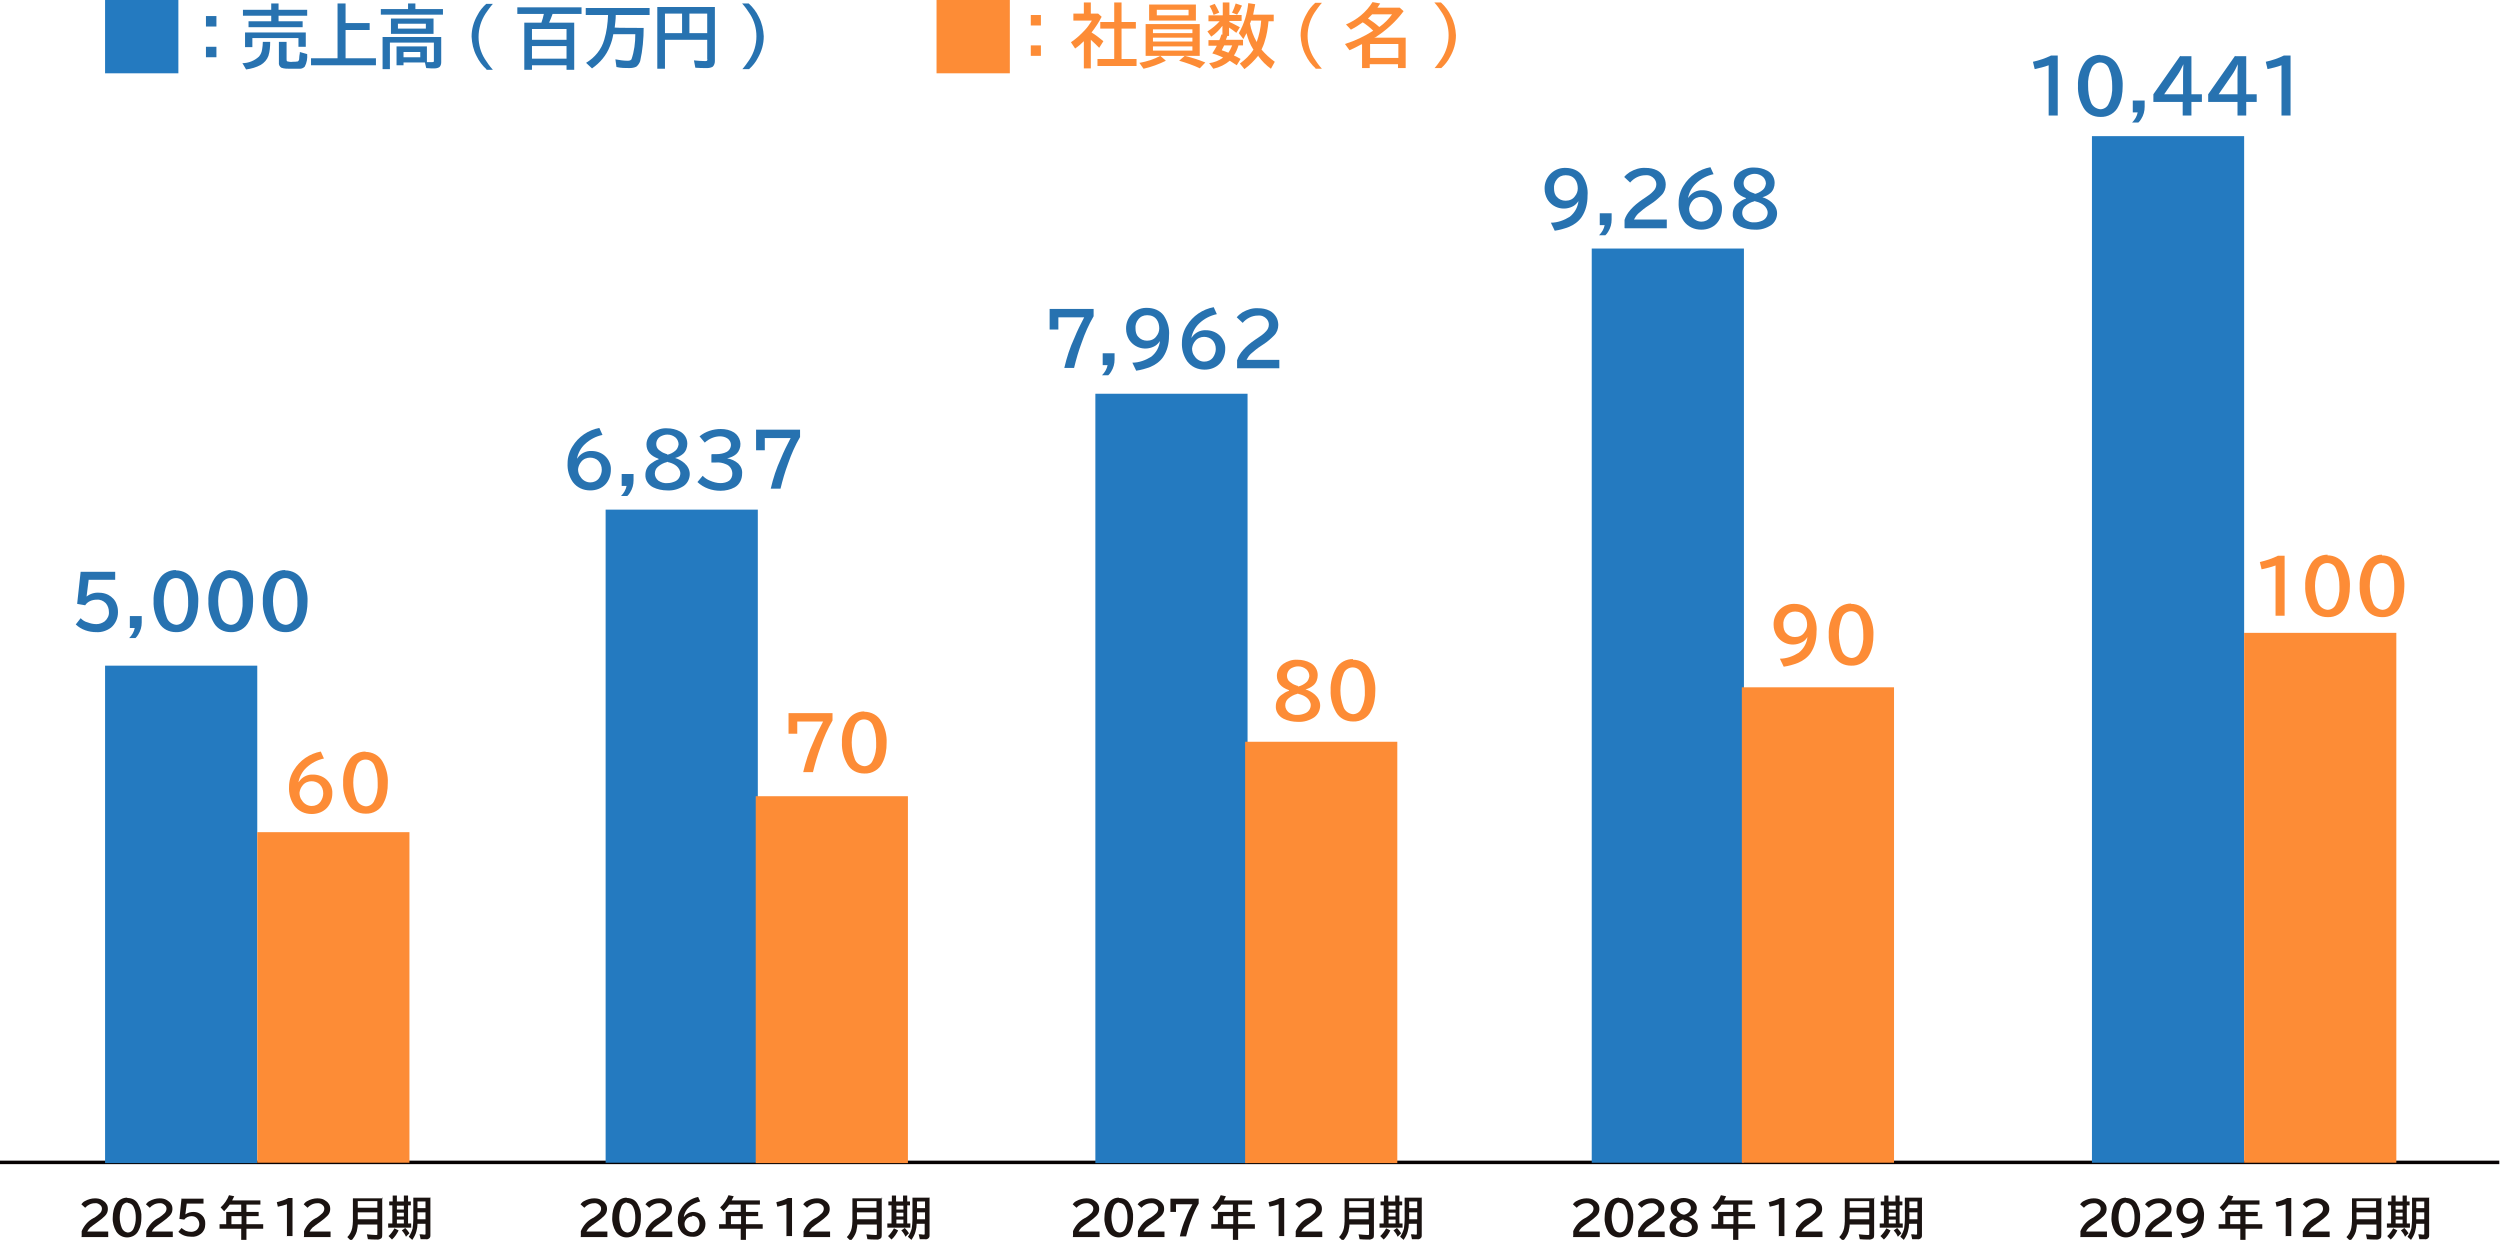 <?xml version="1.0" encoding="UTF-8"?>
<svg id="_グループ_1500" data-name="グループ_1500" xmlns="http://www.w3.org/2000/svg" version="1.1" viewBox="0 0 716.2 355.2">
  <!-- Generator: Adobe Illustrator 29.5.1, SVG Export Plug-In . SVG Version: 2.1.0 Build 141)  -->
  <defs>
    <style>
      .st0 {
        fill: none;
        stroke: #070203;
        stroke-miterlimit: 10;
      }

      .st1 {
        fill: #fd8c36;
      }

      .st2 {
        fill: #1a1311;
      }

      .st3 {
        fill: #247ac0;
      }

      .st4 {
        fill: #2772b0;
      }
    </style>
  </defs>
  <g id="_グループ_1497" data-name="グループ_1497">
    <g id="_グループ_1496" data-name="グループ_1496">
      <line id="_線_69" data-name="線_69" class="st0" y1="333" x2="716" y2="333"/>
    </g>
  </g>
  <rect id="_長方形_1583" data-name="長方形_1583" class="st3" x="30.1" y="190.7" width="43.6" height="142.5"/>
  <rect id="_長方形_1584" data-name="長方形_1584" class="st1" x="73.7" y="238.4" width="43.6" height="94.7"/>
  <rect id="_長方形_1585" data-name="長方形_1585" class="st3" x="173.5" y="146" width="43.6" height="187.1"/>
  <rect id="_長方形_1586" data-name="長方形_1586" class="st1" x="216.5" y="228.1" width="43.6" height="105.1"/>
  <rect id="_長方形_1587" data-name="長方形_1587" class="st3" x="313.8" y="112.8" width="43.6" height="220.4"/>
  <rect id="_長方形_1588" data-name="長方形_1588" class="st1" x="356.7" y="212.5" width="43.6" height="120.7"/>
  <rect id="_長方形_1589" data-name="長方形_1589" class="st3" x="456" y="71.2" width="43.6" height="261.9"/>
  <rect id="_長方形_1590" data-name="長方形_1590" class="st1" x="499" y="196.9" width="43.6" height="136.2"/>
  <rect id="_長方形_1591" data-name="長方形_1591" class="st3" x="599.3" y="39" width="43.6" height="294.1"/>
  <rect id="_長方形_1592" data-name="長方形_1592" class="st1" x="642.9" y="181.3" width="43.6" height="151.8"/>
  <rect id="_長方形_1593" data-name="長方形_1593" class="st3" x="30.1" width="21" height="21"/>
  <path id="_パス_1639" data-name="パス_1639" class="st1" d="M268.3,0h21v21h-21V0Z"/>
  <path id="_パス_1428" data-name="パス_1428" class="st4" d="M59,4.6h3v3h-3v-3ZM59,13.4h3v3h-3v-3Z"/>
  <path id="_パス_1429" data-name="パス_1429" class="st4" d="M69.4,18.1c1.8,0,3.5-.7,4.8-1.9.5-.6.8-1.3.9-2.1.1-.7.2-1.4.2-2.1h2.1c0,1.4-.1,2.7-.5,4-.4,1.1-1.2,2-2.2,2.6-1.3.7-2.7,1.1-4.2,1.3l-1.1-1.9ZM77.7,2.8v-1.8h2.1v1.8h8.2v1.7h-8.2v1.6h6.9v1.7h-15.5v-1.7h6.5v-1.6h-8.1v-1.7h8.1ZM87.6,9.3v4.1h-2.1v-2.5h-13.2v2.6h-2.1v-4.2h17.4ZM79.9,12h2.2v5c0,.3,0,.6.3.6.4.1.9.2,1.4.1.5,0,1,0,1.5-.1.2-.1.4-.4.4-.7,0-.6.1-1.1.2-1.7v-.3l2.1.6c.1,1.2-.1,2.5-.7,3.6-.4.4-.9.6-1.4.6-.8,0-1.8,0-2.8,0-.8,0-1.7,0-2.5-.3-.5-.3-.8-.9-.7-1.5v-5.9Z"/>
  <path id="_パス_1430" data-name="パス_1430" class="st4" d="M99,6.6h6.9v2h-6.9v8.1h8.7v2h-18.6v-2h7.6V1h2.3v5.5Z"/>
  <path id="_パス_1431" data-name="パス_1431" class="st4" d="M119,2.6h7.9v1.6h-17.8v-1.6h7.8v-1.6h2.1v1.6ZM121.8,17.9h-6.2v.8h-2v-5.4h8.7v4.5c.5,0,.9,0,1.4,0,.3,0,.5,0,.6-.2,0-.1,0-.3,0-.4v-5h-12.6v7.6h-2.1v-9.2h16.8v7.2c0,.5-.1,1-.5,1.4-.4.3-1,.4-1.5.4-.5,0-1.3,0-2.3-.1l-.4-1.7ZM124.2,9.7h-12.2v-4.4h12.2v4.4ZM114,8.2h8v-1.4h-8v1.4ZM120.4,14.9h-4.8v1.5h4.8v-1.5Z"/>
  <path id="_パス_1432" data-name="パス_1432" class="st4" d="M139.4,19.9c-1.2-1.1-2.2-2.4-2.9-3.9-.9-1.7-1.3-3.6-1.4-5.5,0-2.2.6-4.3,1.7-6.2.6-1.2,1.5-2.3,2.5-3.2h1.9c-.8.9-1.4,1.8-2.1,2.8-1.3,2-2,4.3-2,6.7,0,2.2.6,4.4,1.8,6.3.7,1.1,1.4,2.1,2.3,3.1h-1.9Z"/>
  <path id="_パス_1433" data-name="パス_1433" class="st4" d="M157.3,6.5h7.2v13.5h-2.2v-1.3h-9.9v1.3h-2.2V6.5h4.9c.3-.8.5-1.6.7-2.5h-7.6v-1.9h18.4v1.9h-8.3c-.3.8-.6,1.7-1,2.5M162.3,8.3h-9.9v3.1h9.9v-3.1ZM152.4,16.8h9.9v-3.6h-9.9v3.6Z"/>
  <path id="_パス_1434" data-name="パス_1434" class="st4" d="M184.4,7.9c0,3.2-.3,6.5-1,9.6-.2.6-.6,1.2-1.1,1.6-.6.3-1.3.4-2,.4-1.2,0-2.4,0-3.7-.3l-.3-2.2c1.1.2,2.3.4,3.4.4.4,0,.9,0,1.2-.4.8-2.3,1.1-4.7,1.1-7.2h-6.3c-.2,1.2-.5,2.3-1,3.5-1,2.6-2.8,4.7-5.1,6.3l-1.7-1.6c2.5-1.5,4.4-3.8,5.2-6.6.7-2.3,1-4.7,1.1-7.1h-6.4v-2h18.3v2h-9.7c0,1.4-.2,2.6-.3,3.6h0c0,.1,8.3.1,8.3.1Z"/>
  <path id="_パス_1435" data-name="パス_1435" class="st4" d="M204.8,2v15.5c0,.6-.2,1.2-.6,1.6-.5.3-1.1.4-1.6.4-1.2,0-2.4,0-3.4-.1l-.4-2.1c1.1.1,2.1.2,3.2.2.3,0,.5,0,.6-.2,0-.1.1-.3,0-.4v-5.5h-12.1v8.3h-2.2V2h16.5ZM190.5,9.5h4.9V3.9h-4.9v5.6ZM202.6,3.9h-5.1v5.6h5.1V3.9Z"/>
  <path id="_パス_1436" data-name="パス_1436" class="st4" d="M212.6,19.9c.8-.9,1.4-1.8,2.1-2.8,1.3-2,2-4.3,2-6.7,0-2.2-.6-4.4-1.8-6.3-.7-1.1-1.4-2.1-2.3-3.1h1.9c1.2,1.1,2.2,2.4,2.9,3.9.9,1.7,1.3,3.6,1.4,5.5,0,2.2-.6,4.3-1.7,6.2-.6,1.2-1.5,2.3-2.5,3.2h-1.9Z"/>
  <path id="_パス_1437" data-name="パス_1437" class="st1" d="M295.3,4.3h2.9v3h-2.9v-3ZM295.3,13h2.9v3h-2.9v-3Z"/>
  <path id="_パス_1438" data-name="パス_1438" class="st1" d="M312.7,9.3c1.2.7,2.3,1.6,3.4,2.5l-1.2,1.9c-.8-.8-1.6-1.6-2.4-2.3v8.2h-2v-7.8c-.8.8-1.6,1.5-2.5,2.1l-1.2-1.8c1.5-1,2.8-2.2,4-3.5.8-.8,1.4-1.8,2-2.7h-5.3v-2h3V.7h2v3.2h2.1l1,.9c-.8,1.6-1.8,3.1-2.9,4.5M319.2,6.3V.7h2.1v5.6h4.1v1.9h-4.1v8.7h4.3v2h-11.2v-2h4.8v-8.7h-4v-1.9h4Z"/>
  <path id="_パス_1439" data-name="パス_1439" class="st1" d="M326.5,18c2.1-.4,4.1-1,5.9-2l1.6,1.4c-2,1-4.2,1.8-6.4,2.3l-1.2-1.7ZM343.7,16h-15.5V6.9h15.5v9.1ZM342.6,5.9h-13.4V1.3h13.4v4.6ZM330.3,9.5h11.3v-1.1h-11.3v1.1ZM330.3,11.9h11.3v-1.1h-11.3v1.1ZM330.3,14.5h11.3v-1.2h-11.3v1.2ZM331.4,4.4h9.1v-1.6h-9.1v1.6ZM343.8,19.6c-1.9-.9-3.9-1.6-6-2.2l1.6-1.4c2,.5,4,1.1,5.9,1.9l-1.6,1.7Z"/>
  <path id="_パス_1440" data-name="パス_1440" class="st1" d="M354.8,13c-.3,1-.7,2-1.3,2.9.5.2,1.1.5,1.9,1l-1.1,1.8c-.6-.4-1.2-.8-2-1.3-1.3,1.1-2.9,1.9-4.7,2.3l-1.2-1.6c1.4-.2,2.8-.7,4-1.6-1-.5-2.1-.9-3.1-1.2.5-.7.9-1.5,1.3-2.2h-2.4v-1.6h3.1c.2-.4.4-.9.6-1.6h.3c0,0,0-2.5,0-2.5-.9,1.2-2,2.3-3.2,3.1l-1.1-1.5c1.3-.8,2.5-1.8,3.5-2.9h-3.2v-1.7h4.1V.7h1.9v3.6h3.5v1.7h-3.5v.3c1,.4,2,1,3,1.5l-1,1.6-.3-.2c-.6-.5-1.2-.9-1.8-1.3v2.4h-.5c-.1.4-.3.7-.4,1.1h4.9v1.6h-1.4ZM347.7,4.3c-.3-.9-.7-1.8-1.2-2.6l1.5-.6c.5.8.9,1.7,1.3,2.5l-1.7.7ZM352.9,13h-2.2c-.3.7-.6,1.1-.7,1.4.6.2,1.2.4,1.9.7.5-.7.8-1.4,1.1-2.1M352.9,3.7c.5-.9.8-1.8,1.1-2.7l1.8.6c0,.1-.1.3-.2.4-.3.8-.7,1.5-1.2,2.2l-1.5-.6ZM359,14.1c-.9-1.4-1.5-3-1.9-4.6-.3.6-.6,1.1-.9,1.7l-1.3-1.7c1.5-2.6,2.4-5.6,2.7-8.6l2,.3c-.2,1.1-.4,2.1-.6,3h5.9v1.9h-1.5c-.2,2.1-.5,4-1.1,5.8-.2.8-.6,1.6-.9,2.3,1.1,1.3,2.4,2.5,3.8,3.5l-1.1,2c-1.4-1-2.6-2.2-3.6-3.6v-.2c-1.2,1.5-2.5,2.8-4,3.9l-1.3-1.6c1.5-1.1,2.9-2.4,3.9-4M360,12.1c.7-2,1.2-4.1,1.3-6.2h-2.9c-.1.4-.2.7-.3.8.3,1.9,1,3.7,1.9,5.3"/>
  <path id="_パス_1441" data-name="パス_1441" class="st1" d="M376.9,19.6c-1.2-1.1-2.2-2.4-2.9-3.9-.9-1.7-1.3-3.6-1.4-5.5,0-2.2.6-4.3,1.7-6.2.6-1.2,1.5-2.3,2.5-3.2h1.9c-.8.9-1.4,1.8-2.1,2.8-1.3,2-2,4.3-2,6.7,0,2.2.6,4.4,1.8,6.3.7,1.1,1.4,2.1,2.3,3.1h-1.9Z"/>
  <path id="_パス_1442" data-name="パス_1442" class="st1" d="M393.8,10.8h8.9v8.7h-2.2v-1.1h-8.1v1.1h-2.2v-6.8h-.2c-1.2.7-2.3,1.2-3.4,1.7l-1.3-1.8c2.9-.9,5.6-2.2,8.1-3.8-.9-.9-1.9-1.7-3-2.4-1.1.8-2.2,1.5-3.4,2.1l-1.4-1.5c3.1-1.3,5.8-3.5,7.6-6.4l2.2.4c-.3.5-.6.9-.8,1.2h6.4l1.1,1c-2.2,3-5,5.5-8.1,7.5h-.2ZM395.2,7.7c1.4-1,2.6-2.2,3.6-3.6h-5.7c-.3.3-.7.7-1.2,1.2,1.1.7,2.2,1.5,3.2,2.4M392.5,16.6h8.1v-4h-8.1v4Z"/>
  <path id="_パス_1443" data-name="パス_1443" class="st1" d="M410.9,19.6c.8-.9,1.4-1.8,2.1-2.8,1.3-2,2-4.3,2-6.7,0-2.2-.6-4.4-1.8-6.3-.7-1.1-1.4-2.1-2.3-3.1h1.9c1.2,1.1,2.2,2.4,2.9,3.9.9,1.7,1.3,3.6,1.4,5.5,0,2.2-.6,4.3-1.7,6.2-.6,1.2-1.5,2.3-2.5,3.2h-1.9Z"/>
  <path id="_パス_1444" data-name="パス_1444" class="st4" d="M23.3,163.8h9.7v2.3h-7.6l-.6,4.8h0c1-.8,2.3-1.2,3.6-1.1.9,0,1.8.2,2.6.6,1.1.6,2,1.5,2.4,2.7.3.7.4,1.5.4,2.3,0,1.7-.7,3.3-2,4.4-1.2.9-2.7,1.4-4.2,1.3-2.2,0-4.3-.7-5.9-2.2l1.4-1.8c.6.6,1.2,1,2,1.2.8.3,1.6.5,2.5.5.9,0,1.7-.3,2.4-.8.8-.7,1.3-1.7,1.2-2.7,0-.9-.3-1.8-.9-2.5-.7-.7-1.6-1.1-2.6-1-1.3,0-2.6.5-3.3,1.6l-2.3-.4,1-9.2Z"/>
  <path id="_パス_1445" data-name="パス_1445" class="st4" d="M37.2,176.5h3.4v1.8c0,1.2-.3,2.4-1,3.5-.2.4-.5.7-.8,1h-1.8c.8-.8,1.4-1.8,1.6-2.9h-1.4v-3.3Z"/>
  <path id="_パス_1446" data-name="パス_1446" class="st4" d="M50.4,163.4c2,0,3.9,1,4.9,2.8,1.1,1.9,1.6,4,1.5,6.1,0,2-.3,4-1.2,5.7-.9,2-3,3.2-5.2,3.1-2,0-3.8-.9-4.8-2.6-1.1-1.9-1.7-4.1-1.6-6.3-.1-2.3.5-4.5,1.7-6.4,1-1.6,2.8-2.5,4.7-2.5M50.4,165.6c-1.1,0-2.2.7-2.6,1.8-1.2,3.1-1.2,6.5,0,9.6.4,1.1,1.5,1.9,2.7,2,1,0,2-.6,2.4-1.6.8-1.6,1.1-3.3,1-5.1,0-1.7-.2-3.3-.9-4.9-.4-1.1-1.4-1.8-2.6-1.8"/>
  <path id="_パス_1447" data-name="パス_1447" class="st4" d="M66.1,163.4c2,0,3.9,1,4.9,2.8,1.1,1.9,1.6,4,1.5,6.1,0,2-.3,4-1.2,5.7-.9,2-3,3.2-5.2,3.1-2,0-3.8-.9-4.8-2.6-1.1-1.9-1.7-4.1-1.6-6.3-.1-2.3.5-4.5,1.7-6.4,1-1.6,2.8-2.5,4.7-2.5M66,165.6c-1.1,0-2.2.7-2.6,1.8-1.2,3.1-1.2,6.5,0,9.6.4,1.1,1.5,1.9,2.7,2,1,0,2-.6,2.4-1.6.8-1.6,1.1-3.3,1-5.1,0-1.7-.2-3.3-.9-4.9-.4-1.1-1.4-1.8-2.6-1.8"/>
  <path id="_パス_1448" data-name="パス_1448" class="st4" d="M81.7,163.4c2,0,3.9,1,4.9,2.8,1.1,1.9,1.6,4,1.5,6.1,0,2-.3,4-1.2,5.7-.9,2-3,3.2-5.2,3.1-2,0-3.8-.9-4.8-2.6-1.1-1.9-1.7-4.1-1.6-6.3-.1-2.3.5-4.5,1.7-6.4,1-1.6,2.8-2.5,4.7-2.5M81.7,165.6c-1.1,0-2.2.7-2.6,1.8-1.2,3.1-1.2,6.5,0,9.6.4,1.1,1.5,1.9,2.7,2,1,0,2-.6,2.4-1.6.8-1.6,1.1-3.3,1-5.1,0-1.7-.2-3.3-.9-4.9-.4-1.1-1.4-1.8-2.6-1.8"/>
  <path id="_パス_1449" data-name="パス_1449" class="st4" d="M165.4,131.3c.9-1.4,2.5-2.2,4.1-2.1,1.4,0,2.8.5,3.8,1.4,1.1,1,1.8,2.5,1.7,4,0,1.5-.5,3-1.5,4.1-1.1,1.2-2.7,1.8-4.4,1.8-2,0-3.8-.8-5-2.4-1.1-1.6-1.6-3.5-1.5-5.4,0-1.7.5-3.4,1.4-4.8,1.7-2.8,4.5-4.7,7.7-5.3l.9,2c-1.9.4-3.6,1.3-5,2.6-1.2,1.1-2,2.6-2.3,4.2h0ZM169.1,131.1c-1,0-2,.4-2.6,1.2-.5.6-.8,1.3-.9,2.1,0,.8.2,1.6.7,2.2.6,1,1.7,1.6,2.8,1.6,1,0,1.9-.4,2.5-1.2.5-.7.8-1.6.8-2.4,0-1-.3-1.9-1-2.6-.6-.6-1.5-.9-2.4-.9"/>
  <path id="_パス_1450" data-name="パス_1450" class="st4" d="M178.1,135.8h3.4v1.8c0,1.2-.3,2.4-1,3.5-.2.4-.5.7-.8,1h-1.8c.8-.8,1.4-1.8,1.6-2.9h-1.4v-3.3Z"/>
  <path id="_パス_1451" data-name="パス_1451" class="st4" d="M188.6,131.4c-2.2-.8-3.4-2.1-3.4-4.1,0-1.3.7-2.6,1.8-3.4,1.2-.8,2.6-1.3,4.1-1.2,1.3,0,2.6.3,3.7.9,1.3.7,2.1,2,2.1,3.5,0,1.1-.4,2.2-1.2,2.9-.7.6-1.5,1-2.3,1.2h0c1,.3,1.9.8,2.7,1.5.9.8,1.5,1.9,1.5,3.1,0,1.3-.6,2.6-1.7,3.4-1.4.9-3,1.4-4.7,1.3-1.4,0-2.9-.3-4.1-.9-1.4-.7-2.3-2.1-2.2-3.6,0-1.3.6-2.5,1.6-3.2.7-.5,1.4-1,2.2-1.2h0ZM191,132.4c-.9.2-1.8.7-2.5,1.3-.6.5-.9,1.2-.9,2,0,.8.4,1.5,1,2,.8.5,1.6.8,2.6.7.8,0,1.5-.2,2.2-.5.9-.4,1.5-1.3,1.5-2.3,0-.8-.5-1.6-1.1-2.1-.6-.5-1.3-.8-2-1-.2,0-.4-.1-.6-.2M191.1,130.3c.9-.2,1.7-.6,2.4-1.2.5-.4.8-1.1.9-1.8,0-.7-.3-1.4-.8-1.9-.7-.6-1.5-.9-2.4-.9-.7,0-1.3.2-1.9.5-.8.4-1.3,1.3-1.3,2.2,0,.7.3,1.4.9,1.8.5.4,1,.7,1.6.9.2.1.5.2.7.2"/>
  <path id="_パス_1452" data-name="パス_1452" class="st4" d="M203.9,130.1h1.4c1,0,2-.2,2.8-.6.8-.4,1.3-1.2,1.3-2.1,0-.7-.4-1.4-1-1.8-.6-.4-1.4-.6-2.1-.6-1.6,0-3.2.7-4.4,1.8l-1.5-1.8c1.7-1.4,3.9-2.1,6.1-2.1,1.4,0,2.7.3,3.8,1,1.8,1.2,2.4,3.6,1.2,5.5-.2.3-.4.5-.6.7-.7.6-1.6,1-2.6,1.2h0c1.2.2,2.3.7,3.2,1.5.8.8,1.2,1.8,1.1,2.9,0,1.6-.7,3.1-2.1,3.9-1.3.7-2.7,1-4.1,1-2.4,0-4.8-.8-6.6-2.5l1.5-1.8c.6.6,1.3,1.1,2.1,1.4.9.4,2,.7,3,.7.9,0,1.8-.2,2.5-.7.6-.5.9-1.2.9-2,0-1.2-.7-2.3-1.8-2.7-.9-.4-1.9-.6-2.9-.5h-1.3v-2.2Z"/>
  <path id="_パス_1453" data-name="パス_1453" class="st4" d="M216.5,123.1h12.7v2.1c-1.4,2.4-2.5,4.9-3.4,7.5-.9,2.4-1.6,4.8-2.2,7.3h-2.8c.7-3,1.6-5.8,2.9-8.6.8-2,1.8-4,2.8-5.9h-7.4v3.5h-2.5v-5.9Z"/>
  <path id="_パス_1454" data-name="パス_1454" class="st4" d="M300.6,88.5h12.7v2.1c-1.4,2.4-2.5,4.9-3.4,7.5-.9,2.4-1.6,4.8-2.2,7.3h-2.8c.7-3,1.6-5.8,2.9-8.6.8-2,1.8-4,2.8-5.9h-7.4v3.5h-2.5v-5.9Z"/>
  <path id="_パス_1455" data-name="パス_1455" class="st4" d="M315.9,101.2h3.4v1.8c0,1.2-.3,2.4-1,3.5-.2.4-.5.7-.8,1h-1.8c.8-.8,1.4-1.8,1.6-2.9h-1.4v-3.3Z"/>
  <path id="_パス_1456" data-name="パス_1456" class="st4" d="M332.3,97.7c-.4.6-.9,1.1-1.4,1.4-2.6,1.5-5.9.7-7.5-1.9-.5-.9-.8-1.9-.8-3-.1-3.2,2.4-5.9,5.6-6,.1,0,.3,0,.4,0,1.9,0,3.7.7,4.8,2.2,1.1,1.7,1.7,3.7,1.5,5.8,0,2.2-.5,4.3-1.7,6.1-.9,1.3-2.2,2.2-3.6,2.8-1.3.5-2.7.9-4.1,1.1l-1.1-2.3c1.9,0,3.8-.7,5.4-1.7,1.4-1.1,2.3-2.7,2.5-4.5h-.1ZM328.6,90.3c-1,0-1.9.4-2.5,1.2-.6.7-.9,1.7-.8,2.6,0,.9.2,1.8.8,2.4.6.7,1.5,1.1,2.5,1.1,1.1,0,2.1-.4,2.7-1.3.5-.6.8-1.4.8-2.2,0-.9-.2-1.8-.7-2.5-.6-.9-1.6-1.3-2.7-1.3"/>
  <path id="_パス_1457" data-name="パス_1457" class="st4" d="M341.4,96.7c.9-1.4,2.5-2.2,4.1-2.1,1.4,0,2.8.5,3.8,1.4,1.1,1,1.8,2.5,1.7,4,0,1.5-.5,3-1.5,4.1-1.1,1.2-2.7,1.8-4.4,1.8-2,0-3.8-.8-5-2.4-1.1-1.6-1.6-3.5-1.5-5.4,0-1.7.5-3.4,1.4-4.8,1.7-2.8,4.5-4.7,7.7-5.3l.9,2c-1.9.4-3.6,1.3-5,2.6-1.2,1.1-2,2.6-2.3,4.2h0ZM345,96.5c-1,0-2,.4-2.6,1.2-.5.6-.8,1.3-.9,2.1,0,.8.2,1.6.7,2.2.6,1,1.7,1.6,2.8,1.6,1,0,1.9-.4,2.5-1.2.5-.7.8-1.6.8-2.4,0-1-.3-1.9-1-2.6-.6-.6-1.5-.9-2.4-.9"/>
  <path id="_パス_1458" data-name="パス_1458" class="st4" d="M354.4,105.5v-2.3c.6-2,2.4-4,5.2-5.9l.6-.4c.9-.6,1.8-1.2,2.5-2,.5-.5.8-1.2.8-1.9,0-.6-.2-1.1-.6-1.6-.6-.7-1.5-1.1-2.5-1-1.7,0-3.3.8-4.4,2.1l-1.7-1.6c.5-.6,1-1,1.6-1.4,1.4-.8,2.9-1.3,4.5-1.2,1.2,0,2.3.2,3.3.7.8.4,1.4,1,1.9,1.8.4.7.6,1.5.6,2.3,0,1.1-.4,2.2-1.2,3-.9.9-1.9,1.8-3,2.5l-.6.4c-1.1.7-2.1,1.5-3.1,2.4-.5.5-.9,1.1-1.2,1.7h9.4v2.4h-12Z"/>
  <path id="_パス_1459" data-name="パス_1459" class="st4" d="M452.2,57.6c-.4.6-.9,1.1-1.4,1.4-2.6,1.5-5.9.7-7.5-1.9-.5-.9-.8-1.9-.8-3-.1-3.2,2.4-5.9,5.6-6,.1,0,.3,0,.4,0,1.9,0,3.7.7,4.8,2.2,1.1,1.7,1.7,3.7,1.5,5.8,0,2.2-.5,4.3-1.7,6.1-.9,1.3-2.2,2.2-3.6,2.8-1.3.5-2.7.9-4.1,1.1l-1.1-2.3c1.9,0,3.8-.7,5.4-1.7,1.4-1.1,2.3-2.7,2.5-4.5h-.1ZM448.5,50.2c-1,0-1.9.4-2.5,1.2-.6.7-.9,1.7-.8,2.6,0,.9.2,1.8.8,2.4.6.7,1.5,1.1,2.5,1.1,1.1,0,2.1-.4,2.7-1.3.5-.6.8-1.4.8-2.2,0-.9-.2-1.8-.7-2.5-.6-.9-1.6-1.3-2.7-1.3"/>
  <path id="_パス_1460" data-name="パス_1460" class="st4" d="M458.3,61.1h3.4v1.8c0,1.2-.3,2.4-1,3.5-.2.4-.5.7-.8,1h-1.8c.8-.8,1.4-1.8,1.6-2.9h-1.4v-3.3Z"/>
  <path id="_パス_1461" data-name="パス_1461" class="st4" d="M465.4,65.3v-2.3c.6-2,2.4-4,5.2-5.9l.6-.4c.9-.6,1.8-1.2,2.5-2,.5-.5.8-1.2.8-1.9,0-.6-.2-1.1-.6-1.6-.6-.7-1.5-1.1-2.5-1-1.7,0-3.3.8-4.4,2.1l-1.7-1.6c.5-.6,1-1,1.6-1.4,1.4-.8,2.9-1.3,4.5-1.2,1.2,0,2.3.2,3.3.7.8.4,1.4,1,1.9,1.8.4.7.6,1.5.6,2.3,0,1.1-.4,2.2-1.2,3-.9.9-1.9,1.8-3,2.5l-.6.4c-1.1.7-2.1,1.5-3.1,2.4-.5.5-.9,1.1-1.2,1.7h9.4v2.5h-12Z"/>
  <path id="_パス_1462" data-name="パス_1462" class="st4" d="M483.7,56.6c.9-1.4,2.5-2.2,4.1-2.1,1.4,0,2.8.5,3.8,1.4,1.1,1,1.8,2.5,1.7,4,0,1.5-.5,3-1.5,4.1-1.1,1.2-2.7,1.8-4.4,1.8-2,0-3.8-.8-5-2.4-1.1-1.6-1.6-3.5-1.5-5.4,0-1.7.5-3.4,1.4-4.8,1.7-2.8,4.5-4.7,7.7-5.3l.9,2c-1.9.4-3.6,1.3-5,2.6-1.2,1.1-2,2.6-2.3,4.2h0ZM487.4,56.4c-1,0-2,.4-2.6,1.2-.5.6-.8,1.3-.9,2.1,0,.8.2,1.6.7,2.2.6,1,1.7,1.6,2.8,1.6,1,0,1.9-.4,2.5-1.2.5-.7.8-1.6.8-2.4,0-1-.3-1.9-1-2.6-.6-.6-1.5-.9-2.4-.9"/>
  <path id="_パス_1463" data-name="パス_1463" class="st4" d="M500.1,56.7c-2.2-.8-3.4-2.1-3.4-4.1,0-1.3.7-2.6,1.8-3.4,1.2-.8,2.6-1.3,4.1-1.2,1.3,0,2.6.3,3.7.9,1.3.7,2.1,2,2.1,3.5,0,1.1-.4,2.2-1.2,2.9-.7.6-1.5,1-2.3,1.2h0c1,.3,1.9.8,2.7,1.5.9.8,1.5,1.9,1.5,3.1,0,1.3-.6,2.6-1.7,3.4-1.4.9-3,1.4-4.7,1.3-1.4,0-2.9-.3-4.1-.9-1.4-.7-2.3-2.1-2.2-3.6,0-1.3.6-2.5,1.6-3.2.7-.5,1.4-1,2.2-1.2h0ZM502.5,57.7c-.9.2-1.8.7-2.5,1.3-.6.5-.9,1.2-.9,2,0,.8.4,1.5,1,2,.8.5,1.6.8,2.6.7.8,0,1.5-.2,2.2-.5.9-.4,1.5-1.3,1.5-2.3,0-.8-.5-1.6-1.1-2.1-.6-.5-1.3-.8-2-1-.2,0-.4-.1-.6-.2M502.6,55.6c.9-.2,1.7-.6,2.4-1.2.5-.4.8-1.1.9-1.8,0-.7-.3-1.4-.8-1.9-.7-.6-1.5-.9-2.4-.9-.7,0-1.3.2-1.9.5-.8.4-1.3,1.3-1.3,2.2,0,.7.3,1.4.9,1.8.5.4,1,.7,1.6.9.2.1.5.2.7.2"/>
  <path id="_パス_1464" data-name="パス_1464" class="st4" d="M586.9,33.1v-14.4c-1.3.5-2.7.8-4,1.1l-.5-2.1c1.8-.4,3.6-1,5.2-1.8h1.9v17.2h-2.6Z"/>
  <path id="_パス_1465" data-name="パス_1465" class="st4" d="M601.7,15.8c2,0,3.9,1,4.9,2.8,1.1,1.9,1.6,4,1.5,6.1,0,2-.3,4-1.2,5.7-.9,2-3,3.2-5.2,3.1-2,0-3.8-.9-4.8-2.6-1.1-1.9-1.7-4.1-1.6-6.3-.1-2.3.5-4.5,1.7-6.4,1-1.6,2.8-2.5,4.7-2.5M601.7,17.9c-1.1,0-2.2.7-2.6,1.8-.7,1.5-1,3.2-.9,4.9,0,1.6.2,3.2.8,4.7.4,1.1,1.5,1.9,2.7,2,1,0,2-.6,2.4-1.6.8-1.6,1.1-3.3,1-5.1,0-1.7-.2-3.3-.9-4.9-.4-1.1-1.4-1.8-2.6-1.8"/>
  <path id="_パス_1466" data-name="パス_1466" class="st4" d="M611,28.8h3.4v1.8c0,1.2-.3,2.4-1,3.5-.2.4-.5.7-.8,1h-1.8c.8-.8,1.4-1.8,1.6-2.9h-1.4v-3.3Z"/>
  <path id="_パス_1467" data-name="パス_1467" class="st4" d="M624.7,16.1h3.1v10.9h3v2.2h-3v3.9h-2.5v-3.9h-8.4v-2.2l7.7-11ZM625.4,27v-4.8c0-1.1,0-2.4.1-3.8h0c-.5,1.1-1,2.1-1.7,3.1l-3.8,5.5h5.4Z"/>
  <path id="_パス_1468" data-name="パス_1468" class="st4" d="M640.4,16.1h3.1v10.9h3v2.2h-3v3.9h-2.5v-3.9h-8.4v-2.2l7.7-11ZM641,27v-4.8c0-1.1,0-2.4.1-3.8h0c-.5,1.1-1,2.1-1.7,3.1l-3.8,5.5h5.4Z"/>
  <path id="_パス_1469" data-name="パス_1469" class="st4" d="M653.6,33.1v-14.4c-1.3.5-2.7.8-4,1.1l-.5-2.1c1.8-.4,3.6-1,5.2-1.8h1.9v17.2h-2.6Z"/>
  <path id="_パス_1470" data-name="パス_1470" class="st1" d="M85.6,224c.9-1.4,2.5-2.2,4.1-2.1,1.4,0,2.8.5,3.8,1.4,1.1,1,1.8,2.5,1.7,4,0,1.5-.5,3-1.5,4.1-1.1,1.2-2.7,1.8-4.4,1.8-2,0-3.8-.8-5-2.4-1.1-1.6-1.6-3.5-1.5-5.4,0-1.7.5-3.4,1.4-4.8,1.7-2.8,4.5-4.7,7.7-5.3l.9,2c-1.9.4-3.6,1.3-5,2.6-1.2,1.1-2,2.6-2.3,4.2h0ZM89.3,223.8c-1,0-2,.4-2.6,1.2-.5.6-.8,1.3-.9,2.1,0,.8.2,1.6.7,2.2.6,1,1.7,1.6,2.8,1.6,1,0,1.9-.4,2.5-1.2.5-.7.8-1.6.8-2.4,0-1-.3-1.9-1-2.6-.6-.6-1.5-.9-2.4-.9"/>
  <path id="_パス_1471" data-name="パス_1471" class="st1" d="M104.7,215.4c2,0,3.9,1,4.9,2.8,1.1,1.9,1.6,4,1.5,6.1,0,2-.3,4-1.2,5.7-.9,2-3,3.2-5.2,3.1-2,0-3.8-.9-4.8-2.6-1.1-1.9-1.7-4.1-1.6-6.3-.1-2.3.5-4.5,1.7-6.4,1-1.6,2.8-2.5,4.7-2.5M104.7,217.6c-1.1,0-2.2.7-2.6,1.8-1.2,3.1-1.2,6.5,0,9.6.4,1.1,1.5,1.9,2.7,2,1,0,2-.6,2.4-1.6.8-1.6,1.1-3.3,1-5.1,0-1.7-.2-3.3-.9-4.9-.4-1.1-1.4-1.8-2.6-1.8"/>
  <path id="_パス_1472" data-name="パス_1472" class="st1" d="M225.8,204.3h12.7v2.1c-1.4,2.4-2.5,4.9-3.4,7.5-.9,2.4-1.6,4.8-2.2,7.3h-2.8c.7-3,1.6-5.8,2.9-8.6.8-2,1.8-4,2.8-5.9h-7.4v3.5h-2.5v-5.9Z"/>
  <path id="_パス_1473" data-name="パス_1473" class="st1" d="M247.6,203.9c2,0,3.9,1,4.9,2.8,1.1,1.9,1.6,4,1.5,6.1,0,2-.3,4-1.2,5.7-.9,2-3,3.2-5.2,3.1-2,0-3.8-.9-4.8-2.6-1.1-1.9-1.7-4.1-1.6-6.3-.1-2.3.5-4.5,1.7-6.4,1-1.6,2.8-2.5,4.7-2.5M247.5,206.1c-1.1,0-2.2.7-2.6,1.8-1.2,3.1-1.2,6.5,0,9.6.4,1.1,1.5,1.9,2.7,2,1,0,2-.6,2.4-1.6.8-1.6,1.1-3.3,1-5.1,0-1.7-.2-3.3-.9-4.9-.4-1.1-1.4-1.8-2.6-1.8"/>
  <path id="_パス_1474" data-name="パス_1474" class="st1" d="M369.2,197.7c-2.2-.8-3.4-2.1-3.4-4.1,0-1.3.7-2.6,1.8-3.4,1.2-.8,2.6-1.3,4.1-1.2,1.3,0,2.6.3,3.7.9,1.3.7,2.1,2,2.1,3.5,0,1.1-.4,2.2-1.2,2.9-.7.6-1.5,1-2.3,1.2h0c1,.3,1.9.8,2.7,1.5.9.8,1.5,1.9,1.5,3.1,0,1.3-.6,2.6-1.7,3.4-1.4.9-3,1.4-4.7,1.3-1.4,0-2.9-.3-4.1-.9-1.4-.7-2.3-2.1-2.2-3.6,0-1.3.6-2.5,1.6-3.2.7-.5,1.4-1,2.2-1.2h0ZM371.6,198.8c-.9.2-1.8.7-2.5,1.3-.6.5-.9,1.2-.9,2,0,.8.4,1.5,1,2,.8.5,1.6.8,2.6.7.8,0,1.5-.2,2.2-.5.9-.4,1.5-1.3,1.5-2.3,0-.8-.5-1.6-1.1-2.1-.6-.5-1.3-.8-2-1-.2,0-.4-.1-.6-.2M371.8,196.7c.9-.2,1.7-.6,2.4-1.2.5-.4.8-1.1.9-1.8,0-.7-.3-1.4-.8-1.9-.7-.6-1.5-.9-2.4-.9-.7,0-1.3.2-1.9.5-.8.4-1.3,1.3-1.3,2.2,0,.7.3,1.4.9,1.8.5.4,1,.7,1.6.9.2.1.5.2.7.2"/>
  <path id="_パス_1475" data-name="パス_1475" class="st1" d="M387.6,189c2,0,3.9,1,4.9,2.8,1.1,1.9,1.6,4,1.5,6.1,0,2-.3,4-1.2,5.7-.9,2-3,3.2-5.2,3.1-2,0-3.8-.9-4.8-2.6-1.1-1.9-1.7-4.1-1.6-6.3-.1-2.3.5-4.5,1.7-6.5,1-1.6,2.8-2.5,4.7-2.5M387.5,191.2c-1.1,0-2.2.7-2.6,1.8-1.2,3.1-1.2,6.5,0,9.6.4,1.1,1.5,1.9,2.7,2,1,0,2-.6,2.4-1.6.8-1.6,1.1-3.3,1-5.1,0-1.7-.2-3.3-.9-4.9-.4-1.1-1.4-1.8-2.6-1.8"/>
  <path id="_パス_1476" data-name="パス_1476" class="st1" d="M517.8,182.5c-.4.6-.8,1.1-1.4,1.4-2.6,1.5-5.9.7-7.5-1.9-.5-.9-.8-1.9-.8-3-.1-3.2,2.4-5.9,5.6-6,.1,0,.3,0,.4,0,1.9,0,3.7.7,4.8,2.2,1.1,1.7,1.7,3.7,1.5,5.8,0,2.2-.5,4.3-1.7,6.1-.9,1.3-2.2,2.2-3.6,2.8-1.3.5-2.7.9-4.1,1.1l-1.1-2.3c1.9,0,3.8-.7,5.4-1.7,1.4-1.1,2.3-2.7,2.5-4.5h-.1ZM514.2,175.2c-1,0-1.9.4-2.5,1.2-.6.7-.9,1.7-.8,2.6,0,.9.2,1.8.8,2.4.6.7,1.5,1.1,2.5,1.1,1.1,0,2.1-.4,2.7-1.3.5-.6.8-1.4.8-2.2,0-.9-.2-1.8-.7-2.5-.6-.9-1.6-1.3-2.7-1.3"/>
  <path id="_パス_1477" data-name="パス_1477" class="st1" d="M530.3,173c2,0,3.9,1,4.9,2.8,1.1,1.9,1.6,4,1.5,6.1,0,2-.3,4-1.2,5.7-.9,2-3,3.2-5.2,3.1-2,0-3.8-.9-4.8-2.6-1.1-1.9-1.7-4.1-1.6-6.3-.1-2.3.5-4.5,1.7-6.4,1-1.6,2.8-2.5,4.7-2.5M530.3,175.1c-1.1,0-2.2.7-2.6,1.8-1.2,3.1-1.2,6.5,0,9.6.4,1.1,1.5,1.9,2.7,2,1,0,2-.6,2.4-1.6.8-1.6,1.1-3.3,1-5.1,0-1.7-.2-3.3-.9-4.9-.4-1.1-1.4-1.8-2.6-1.8"/>
  <path id="_パス_1478" data-name="パス_1478" class="st1" d="M651.9,176.4v-14.4c-1.3.5-2.7.8-4,1.1l-.5-2.1c1.8-.4,3.6-1,5.2-1.8h1.9v17.2h-2.6Z"/>
  <path id="_パス_1479" data-name="パス_1479" class="st1" d="M666.8,159.1c2,0,3.9,1,4.9,2.8,1.1,1.9,1.6,4,1.5,6.1,0,2-.3,4-1.2,5.7-.9,2-3,3.2-5.2,3.1-2,0-3.8-.9-4.8-2.6-1.1-1.9-1.7-4.1-1.6-6.3-.1-2.3.5-4.5,1.7-6.5,1-1.6,2.8-2.5,4.7-2.5M666.7,161.3c-1.1,0-2.2.7-2.6,1.8-1.2,3.1-1.2,6.5,0,9.6.4,1.1,1.5,1.9,2.7,2,1,0,2-.6,2.4-1.6.8-1.6,1.1-3.3,1-5.1,0-1.7-.2-3.3-.9-4.9-.4-1.1-1.4-1.8-2.6-1.8"/>
  <path id="_パス_1480" data-name="パス_1480" class="st1" d="M682.4,159.1c2,0,3.9,1,4.9,2.8,1.1,1.9,1.6,4,1.5,6.1,0,2-.4,4-1.2,5.7-.9,2-3,3.2-5.2,3.1-2,0-3.8-.9-4.8-2.6-1.1-1.9-1.7-4.1-1.6-6.3-.1-2.3.5-4.5,1.7-6.5,1-1.6,2.8-2.5,4.7-2.5M682.4,161.3c-1.1,0-2.2.7-2.6,1.8-1.2,3.1-1.2,6.5,0,9.6.4,1.1,1.5,1.9,2.7,2,1,0,2-.6,2.4-1.6.8-1.6,1.1-3.3,1-5.1,0-1.7-.2-3.3-.9-4.9-.4-1.1-1.4-1.8-2.6-1.8"/>
  <path id="_パス_1481" data-name="パス_1481" class="st2" d="M23.4,354.2v-1.5c.7-1.6,1.8-2.9,3.3-3.7l.4-.2c.6-.4,1.1-.8,1.6-1.3.3-.3.5-.8.5-1.2,0-.4-.1-.7-.4-1-.4-.4-1-.7-1.6-.6-1.1,0-2.1.5-2.8,1.3l-1.1-1c.3-.4.6-.7,1-.9.9-.5,1.9-.8,2.9-.8.7,0,1.5.1,2.1.5.5.3.9.6,1.2,1.1.3.4.4.9.4,1.5,0,.7-.3,1.4-.8,1.9-.6.6-1.2,1.1-1.9,1.6l-.4.3c-.7.5-1.4,1-2,1.5-.3.3-.6.7-.8,1.1h6v1.6h-7.7Z"/>
  <path id="_パス_1482" data-name="パス_1482" class="st2" d="M36.5,343.2c1.3,0,2.5.6,3.1,1.8.7,1.2,1,2.5.9,3.9,0,1.3-.2,2.5-.8,3.6-.6,1.3-1.9,2-3.3,2-1.2,0-2.4-.6-3.1-1.7-.7-1.2-1.1-2.6-1-4,0-1.4.3-2.9,1.1-4.1.7-1,1.8-1.6,3-1.6M36.5,344.5c-.7,0-1.4.5-1.6,1.2-.8,2-.8,4.1,0,6.1.3.7.9,1.2,1.7,1.3.7,0,1.3-.4,1.6-1,.5-1,.7-2.1.7-3.2,0-1.1-.1-2.1-.6-3.1-.3-.7-.9-1.1-1.7-1.2"/>
  <path id="_パス_1483" data-name="パス_1483" class="st2" d="M41.9,354.2v-1.5c.7-1.6,1.8-2.9,3.3-3.7l.4-.2c.6-.4,1.1-.8,1.6-1.3.3-.3.5-.8.5-1.2,0-.4-.1-.7-.4-1-.4-.4-1-.7-1.6-.6-1.1,0-2.1.5-2.8,1.3l-1.1-1c.3-.4.6-.7,1-.9.9-.5,1.9-.8,2.9-.8.7,0,1.5.1,2.1.5.5.3.9.6,1.2,1.1.3.4.4.9.4,1.5,0,.7-.3,1.4-.8,1.9-.6.6-1.2,1.1-1.9,1.6l-.4.3c-.7.5-1.4,1-2,1.5-.3.3-.6.7-.8,1.1h6v1.6h-7.7Z"/>
  <path id="_パス_1484" data-name="パス_1484" class="st2" d="M52.1,343.4h6.2v1.4h-4.8l-.4,3.1h0c.7-.5,1.5-.7,2.3-.7.6,0,1.2.1,1.7.4.7.4,1.3,1,1.5,1.7.2.5.2.9.2,1.4,0,1.1-.4,2.1-1.3,2.8-.8.6-1.7.9-2.7.8-1.4,0-2.7-.4-3.7-1.4l.9-1.1c.4.3.8.6,1.2.8.5.2,1,.3,1.6.3.5,0,1.1-.2,1.5-.5.5-.4.8-1.1.8-1.7,0-.6-.2-1.1-.6-1.6-.4-.5-1-.7-1.6-.7-.8,0-1.6.3-2.1,1l-1.4-.2.6-5.9Z"/>
  <path id="_パス_1485" data-name="パス_1485" class="st2" d="M70.6,345.1v2.1h3.5v1.2h-3.5v2.3h4.8v1.3h-4.8v3.2h-1.5v-3.2h-6.2v-1.3h1.9v-3.5h4.3v-2.1h-3.3c-.5.7-1,1.3-1.6,1.9l-1-1.1c1.1-1,1.9-2.2,2.4-3.5l1.5.3c-.2.4-.4.8-.6,1.2h8.1v1.2h-4.1ZM69.2,348.4h-2.9v2.3h2.9v-2.3Z"/>
  <path id="_パス_1486" data-name="パス_1486" class="st2" d="M82.2,354.2v-9.2c-.8.3-1.7.5-2.6.7l-.3-1.3c1.1-.3,2.3-.6,3.3-1.2h1.2v10.9h-1.7Z"/>
  <path id="_パス_1487" data-name="パス_1487" class="st2" d="M87.1,354.2v-1.5c.7-1.6,1.8-2.9,3.3-3.7l.4-.2c.6-.4,1.1-.8,1.6-1.3.3-.3.5-.8.5-1.2,0-.4-.1-.7-.4-1-.4-.4-1-.7-1.6-.6-1.1,0-2.1.5-2.8,1.3l-1.1-1c.3-.4.6-.7,1-.9.9-.5,1.9-.8,2.9-.8.7,0,1.5.1,2.1.5.5.3.9.6,1.2,1.1.3.4.4.9.4,1.5,0,.7-.3,1.4-.8,1.9-.6.6-1.2,1.1-1.9,1.6l-.4.3c-.7.5-1.4,1-2,1.5-.3.3-.6.7-.8,1.1h6v1.6h-7.7Z"/>
  <path id="_パス_1488" data-name="パス_1488" class="st2" d="M109.5,343v10.7c0,.3,0,.7-.2,1-.4.3-.9.5-1.4.4-.9,0-1.7,0-2.5-.1l-.3-1.4c1.1.1,1.9.2,2.6.2.2,0,.3,0,.4-.1,0,0,0-.2,0-.2v-2.7h-5.6c0,.7-.2,1.3-.3,2-.3,1-.9,1.9-1.6,2.7l-1.1-1.1c.7-.7,1.2-1.6,1.4-2.6.1-.6.2-1.3.2-1.9v-6.6h8.6ZM102.5,346h5.6v-1.9h-5.6v1.9ZM102.5,349.3h5.6v-2h-5.6v2Z"/>
  <path id="_パス_1489" data-name="パス_1489" class="st2" d="M111.2,354.2c.7-.6,1.3-1.4,1.8-2.3l1.2.6c-.5,1-1.1,1.9-1.9,2.6l-1-1ZM112.5,344.2v-1.7h1.2v1.7h2v-1.7h1.2v1.7h.8v1.1h-.8v5.2h.9v1.2h-6.6v-1.2h1.2v-5.2h-.9v-1.1h.9ZM115.7,345.4h-2v1.1h2v-1.1ZM115.7,347.4h-2v1.1h2v-1.1ZM115.7,349.4h-2v1.1h2v-1.1ZM116.3,354.3c-.3-.7-.7-1.3-1.2-1.8l1-.7c.5.5.9,1,1.2,1.5l-1,1ZM123.3,343v10.8c0,.4,0,.7-.4,1-.3.2-.6.3-.9.2-.5,0-1,0-1.5,0l-.3-1.4c.4,0,.9,0,1.3.1.2,0,.3,0,.4-.1,0-.1,0-.2,0-.3v-2.7h-2.3c0,.7-.1,1.4-.3,2.1-.2.9-.7,1.8-1.2,2.5l-1-.9c.5-.7.9-1.6,1.1-2.4.1-.8.2-1.7.2-2.5v-6.3h5ZM121.9,344.2h-2.3v1.9h2.3v-1.9ZM121.9,347.3h-2.3v2h2.3v-2Z"/>
  <path id="_パス_1490" data-name="パス_1490" class="st2" d="M166.4,354.2v-1.5c.7-1.6,1.8-2.9,3.3-3.7l.4-.2c.6-.4,1.1-.8,1.6-1.3.3-.3.5-.8.5-1.2,0-.4-.1-.7-.4-1-.4-.4-1-.7-1.6-.6-1.1,0-2.1.5-2.8,1.3l-1.1-1c.3-.4.6-.7,1-.9.9-.5,1.9-.8,2.9-.8.7,0,1.5.1,2.1.5.5.3.9.6,1.2,1.1.3.4.4.9.4,1.5,0,.7-.3,1.4-.8,1.9-.6.6-1.2,1.1-1.9,1.6l-.4.3c-.7.5-1.4,1-2,1.5-.3.3-.6.7-.8,1.1h6v1.6h-7.7Z"/>
  <path id="_パス_1491" data-name="パス_1491" class="st2" d="M179.6,343.2c1.3,0,2.5.6,3.1,1.8.7,1.2,1,2.5.9,3.9,0,1.3-.2,2.5-.8,3.6-.6,1.3-1.9,2-3.3,2-1.2,0-2.4-.6-3.1-1.7-.7-1.2-1.1-2.6-1-4,0-1.4.3-2.9,1.1-4.1.7-1,1.8-1.6,3-1.6M179.6,344.5c-.7,0-1.4.5-1.6,1.2-.8,2-.8,4.1,0,6.1.3.7.9,1.2,1.7,1.3.7,0,1.3-.4,1.6-1,.5-1,.7-2.1.7-3.2,0-1.1-.1-2.1-.6-3.1-.3-.7-.9-1.1-1.7-1.2"/>
  <path id="_パス_1492" data-name="パス_1492" class="st2" d="M185,354.2v-1.5c.7-1.6,1.8-2.9,3.3-3.7l.4-.2c.6-.4,1.1-.8,1.6-1.3.3-.3.5-.8.5-1.2,0-.4-.1-.7-.4-1-.4-.4-1-.7-1.6-.6-1.1,0-2.1.5-2.8,1.3l-1.1-1c.3-.4.6-.7,1-.9.9-.5,1.9-.8,2.9-.8.7,0,1.5.1,2.1.5.5.3.9.6,1.2,1.1.3.4.4.9.4,1.5,0,.7-.3,1.4-.8,1.9-.6.6-1.2,1.1-1.9,1.6l-.4.3c-.7.5-1.4,1-2,1.5-.3.3-.6.7-.8,1.1h6v1.6h-7.7Z"/>
  <path id="_パス_1493" data-name="パス_1493" class="st2" d="M196,348.6c.6-.9,1.6-1.4,2.6-1.4.9,0,1.8.3,2.4.9.7.6,1.1,1.6,1.1,2.5,0,1-.3,1.9-1,2.6-.7.8-1.7,1.2-2.8,1.1-1.3,0-2.4-.5-3.2-1.5-.7-1-1-2.2-.9-3.4,0-1.1.3-2.1.9-3.1,1.1-1.8,2.9-3,4.9-3.4l.6,1.3c-1.2.3-2.3.8-3.2,1.6-.8.7-1.3,1.7-1.5,2.7h0ZM198.3,348.5c-.6,0-1.3.3-1.7.8-.3.4-.5.8-.5,1.3,0,.5.1,1,.4,1.4.4.6,1.1,1,1.8,1,.6,0,1.2-.3,1.6-.8.3-.4.5-1,.5-1.6,0-.6-.2-1.2-.6-1.7-.4-.4-1-.6-1.5-.6"/>
  <path id="_パス_1494" data-name="パス_1494" class="st2" d="M213.7,345.1v2.1h3.5v1.2h-3.5v2.3h4.8v1.3h-4.8v3.2h-1.5v-3.2h-6.2v-1.3h1.9v-3.5h4.3v-2.1h-3.3c-.5.7-1,1.3-1.6,1.9l-1-1.1c1.1-1,1.9-2.2,2.4-3.5l1.5.3c-.2.4-.4.8-.6,1.2h8.1v1.2h-4.1ZM212.3,348.4h-2.9v2.3h2.9v-2.3Z"/>
  <path id="_パス_1495" data-name="パス_1495" class="st2" d="M225.3,354.2v-9.2c-.8.3-1.7.5-2.6.7l-.3-1.3c1.1-.3,2.3-.6,3.3-1.2h1.2v10.9h-1.7Z"/>
  <path id="_パス_1496" data-name="パス_1496" class="st2" d="M230.2,354.2v-1.5c.7-1.6,1.8-2.9,3.3-3.7l.4-.2c.6-.4,1.1-.8,1.6-1.3.3-.3.5-.8.5-1.2,0-.4-.1-.7-.4-1-.4-.4-1-.7-1.6-.6-1.1,0-2.1.5-2.8,1.3l-1.1-1c.3-.4.6-.7,1-.9.9-.5,1.9-.8,2.9-.8.7,0,1.5.1,2.1.5.5.3.9.6,1.2,1.1.3.4.4.9.4,1.5,0,.7-.3,1.4-.8,1.9-.6.6-1.2,1.1-1.9,1.6l-.4.3c-.7.5-1.4,1-2,1.5-.3.3-.6.7-.8,1.1h6v1.6h-7.7Z"/>
  <path id="_パス_1497" data-name="パス_1497" class="st2" d="M252.6,343v10.7c0,.3,0,.7-.2,1-.4.3-.9.5-1.4.4-.9,0-1.7,0-2.5-.1l-.3-1.4c1.1.1,1.9.2,2.6.2.2,0,.3,0,.4-.1,0,0,0-.2,0-.2v-2.7h-5.6c0,.7-.2,1.3-.3,2-.3,1-.9,1.9-1.6,2.7l-1.1-1.1c.7-.7,1.2-1.6,1.4-2.6.1-.6.2-1.3.2-1.9v-6.6h8.6ZM245.5,346h5.6v-1.9h-5.6v1.9ZM245.5,349.3h5.6v-2h-5.6v2Z"/>
  <path id="_パス_1498" data-name="パス_1498" class="st2" d="M254.3,354.2c.7-.6,1.3-1.4,1.8-2.3l1.2.6c-.5,1-1.1,1.9-1.9,2.6l-1-1ZM255.5,344.2v-1.7h1.2v1.7h2v-1.7h1.2v1.7h.8v1.1h-.8v5.2h.9v1.2h-6.6v-1.2h1.2v-5.2h-.9v-1.1h.9ZM258.8,345.4h-2v1.1h2v-1.1ZM258.8,347.4h-2v1.1h2v-1.1ZM258.8,349.4h-2v1.1h2v-1.1ZM259.4,354.3c-.3-.7-.7-1.3-1.2-1.8l1-.7c.5.5.9,1,1.2,1.5l-1,1ZM266.3,343v10.8c0,.4,0,.7-.4,1-.3.2-.6.3-.9.2-.5,0-1,0-1.5,0l-.3-1.4c.4,0,.9,0,1.3.1.2,0,.3,0,.4-.1,0-.1,0-.2,0-.3v-2.7h-2.3c0,.7-.1,1.4-.3,2.1-.2.9-.7,1.8-1.2,2.5l-1-.9c.5-.7.9-1.6,1.1-2.4.1-.8.2-1.7.2-2.5v-6.3h5ZM265,344.2h-2.3v1.9h2.3v-1.9ZM265,347.3h-2.3v2h2.3v-2Z"/>
  <path id="_パス_1499" data-name="パス_1499" class="st2" d="M307.4,354.2v-1.5c.7-1.6,1.8-2.9,3.3-3.7l.4-.2c.6-.4,1.1-.8,1.6-1.3.3-.3.5-.8.5-1.2,0-.4-.1-.7-.4-1-.4-.4-1-.7-1.6-.6-1.1,0-2.1.5-2.8,1.3l-1.1-1c.3-.4.6-.7,1-.9.9-.5,1.9-.8,2.9-.8.7,0,1.5.1,2.1.5.5.3.9.6,1.2,1.1.3.4.4.9.4,1.5,0,.7-.3,1.4-.8,1.9-.6.6-1.2,1.1-1.9,1.6l-.4.3c-.7.5-1.4,1-2,1.5-.3.3-.6.7-.8,1.1h6v1.6h-7.7Z"/>
  <path id="_パス_1500" data-name="パス_1500" class="st2" d="M320.6,343.2c1.3,0,2.5.6,3.1,1.8.7,1.2,1,2.5.9,3.9,0,1.3-.2,2.5-.8,3.6-.6,1.3-1.9,2-3.3,2-1.2,0-2.4-.6-3.1-1.7-.7-1.2-1.1-2.6-1-4,0-1.4.3-2.9,1.1-4.1.7-1,1.8-1.6,3-1.6M320.6,344.5c-.7,0-1.4.5-1.6,1.2-.8,2-.8,4.1,0,6.1.3.7.9,1.2,1.7,1.3.7,0,1.3-.4,1.6-1,.5-1,.7-2.1.7-3.2,0-1.1-.1-2.1-.6-3.1-.3-.7-.9-1.1-1.7-1.2"/>
  <path id="_パス_1501" data-name="パス_1501" class="st2" d="M326,354.2v-1.5c.7-1.6,1.8-2.9,3.3-3.7l.4-.2c.6-.4,1.1-.8,1.6-1.3.3-.3.5-.8.5-1.2,0-.4-.1-.7-.4-1-.4-.4-1-.7-1.6-.6-1.1,0-2.1.5-2.8,1.3l-1.1-1c.3-.4.6-.7,1-.9.9-.5,1.9-.8,2.9-.8.7,0,1.5.1,2.1.5.5.3.9.6,1.2,1.1.3.4.4.9.4,1.5,0,.7-.3,1.4-.8,1.9-.6.6-1.2,1.1-1.9,1.6l-.4.3c-.7.5-1.4,1-2,1.5-.3.3-.6.7-.8,1.1h6v1.6h-7.7Z"/>
  <path id="_パス_1502" data-name="パス_1502" class="st2" d="M335.3,343.4h8.1v1.4c-.9,1.5-1.6,3.1-2.2,4.8-.6,1.5-1,3.1-1.4,4.6h-1.8c.4-1.9,1-3.7,1.8-5.5.5-1.3,1.1-2.5,1.8-3.7h-4.7v2.2h-1.6v-3.7Z"/>
  <path id="_パス_1503" data-name="パス_1503" class="st2" d="M354.7,345.1v2.1h3.5v1.2h-3.5v2.3h4.8v1.3h-4.8v3.2h-1.5v-3.2h-6.2v-1.3h1.9v-3.5h4.3v-2.1h-3.3c-.5.7-1,1.3-1.6,1.9l-1-1.1c1.1-1,1.9-2.2,2.4-3.5l1.5.3c-.2.4-.4.8-.6,1.2h8.1v1.2h-4.1ZM353.3,348.4h-2.9v2.3h2.9v-2.3Z"/>
  <path id="_パス_1504" data-name="パス_1504" class="st2" d="M366.3,354.2v-9.2c-.8.3-1.7.5-2.6.7l-.3-1.3c1.1-.3,2.3-.6,3.3-1.2h1.2v10.9h-1.7Z"/>
  <path id="_パス_1505" data-name="パス_1505" class="st2" d="M371.2,354.2v-1.5c.7-1.6,1.8-2.9,3.3-3.7l.4-.2c.6-.4,1.1-.8,1.6-1.3.3-.3.5-.8.5-1.2,0-.4-.1-.7-.4-1-.4-.4-1-.7-1.6-.6-1.1,0-2.1.5-2.8,1.3l-1.1-1c.3-.4.6-.7,1-.9.9-.5,1.9-.8,2.9-.8.7,0,1.5.1,2.1.5.5.3.9.6,1.2,1.1.3.4.4.9.4,1.5,0,.7-.3,1.4-.8,1.9-.6.6-1.2,1.1-1.9,1.6l-.4.3c-.7.5-1.4,1-2,1.5-.3.3-.6.7-.8,1.1h6v1.6h-7.7Z"/>
  <path id="_パス_1506" data-name="パス_1506" class="st2" d="M393.6,343v10.7c0,.3,0,.7-.2,1-.4.3-.9.5-1.4.4-.9,0-1.7,0-2.5-.1l-.3-1.4c1.1.1,1.9.2,2.6.2.2,0,.3,0,.4-.1,0,0,0-.2,0-.2v-2.7h-5.6c0,.7-.2,1.3-.3,2-.3,1-.9,1.9-1.6,2.7l-1.1-1.1c.7-.7,1.2-1.6,1.4-2.6.1-.6.2-1.3.2-1.9v-6.6h8.6ZM386.5,346h5.6v-1.9h-5.6v1.9ZM386.5,349.3h5.6v-2h-5.6v2Z"/>
  <path id="_パス_1507" data-name="パス_1507" class="st2" d="M395.3,354.2c.7-.6,1.3-1.4,1.8-2.3l1.2.6c-.5,1-1.1,1.9-1.9,2.6l-1-1ZM396.5,344.2v-1.7h1.2v1.7h2v-1.7h1.2v1.7h.8v1.1h-.8v5.2h.9v1.2h-6.6v-1.2h1.2v-5.2h-.9v-1.1h.9ZM399.8,345.4h-2v1.1h2v-1.1ZM399.8,347.4h-2v1.1h2v-1.1ZM399.8,349.4h-2v1.1h2v-1.1ZM400.4,354.3c-.3-.7-.7-1.3-1.2-1.8l1-.7c.5.5.9,1,1.2,1.5l-1,1ZM407.3,343v10.8c0,.4,0,.7-.4,1-.3.2-.6.3-.9.2-.5,0-1,0-1.5,0l-.3-1.4c.4,0,.9,0,1.3.1.2,0,.3,0,.4-.1,0-.1,0-.2,0-.3v-2.7h-2.3c0,.7-.1,1.4-.3,2.1-.2.9-.7,1.8-1.2,2.5l-1-.9c.5-.7.9-1.6,1.1-2.4.1-.8.2-1.7.2-2.5v-6.3h5ZM406,344.2h-2.3v1.9h2.3v-1.9ZM406,347.3h-2.3v2h2.3v-2Z"/>
  <path id="_パス_1508" data-name="パス_1508" class="st2" d="M450.7,354.2v-1.5c.7-1.6,1.8-2.9,3.3-3.7l.4-.2c.6-.4,1.1-.8,1.6-1.3.3-.3.5-.8.5-1.2,0-.4-.1-.7-.4-1-.4-.4-1-.7-1.6-.6-1.1,0-2.1.5-2.8,1.3l-1.1-1c.3-.4.6-.7,1-.9.9-.5,1.9-.8,2.9-.8.7,0,1.5.1,2.1.5.5.3.9.6,1.2,1.1.3.4.4.9.4,1.5,0,.7-.3,1.4-.8,1.9-.6.6-1.2,1.1-1.9,1.6l-.4.3c-.7.5-1.4,1-2,1.5-.3.3-.6.7-.8,1.1h6v1.6h-7.7Z"/>
  <path id="_パス_1509" data-name="パス_1509" class="st2" d="M463.9,343.2c1.3,0,2.5.6,3.1,1.8.7,1.2,1,2.5.9,3.9,0,1.3-.2,2.5-.8,3.6-.6,1.3-1.9,2-3.3,2-1.2,0-2.4-.6-3.1-1.7-.7-1.2-1.1-2.6-1-4,0-1.4.3-2.9,1.1-4.1.7-1,1.8-1.6,3-1.6M463.9,344.5c-.7,0-1.4.5-1.6,1.2-.8,2-.8,4.1,0,6.1.3.7.9,1.2,1.7,1.3.7,0,1.3-.4,1.6-1,.5-1,.7-2.1.7-3.2,0-1.1-.1-2.1-.6-3.1-.3-.7-.9-1.1-1.7-1.2"/>
  <path id="_パス_1510" data-name="パス_1510" class="st2" d="M469.3,354.2v-1.5c.7-1.6,1.8-2.9,3.3-3.7l.4-.2c.6-.4,1.1-.8,1.6-1.3.3-.3.5-.8.5-1.2,0-.4-.1-.7-.4-1-.4-.4-1-.7-1.6-.6-1.1,0-2.1.5-2.8,1.3l-1.1-1c.3-.4.6-.7,1-.9.9-.5,1.9-.8,2.9-.8.7,0,1.5.1,2.1.5.5.3.9.6,1.2,1.1.3.4.4.9.4,1.5,0,.7-.3,1.4-.8,1.9-.6.6-1.2,1.1-1.9,1.6l-.4.3c-.7.5-1.4,1-2,1.5-.3.3-.6.7-.8,1.1h6v1.6h-7.7Z"/>
  <path id="_パス_1511" data-name="パス_1511" class="st2" d="M480.7,348.7c-1.2-.3-2.1-1.3-2.1-2.6,0-.9.4-1.7,1.1-2.1.8-.5,1.7-.8,2.6-.8.8,0,1.6.2,2.4.6.8.4,1.4,1.3,1.4,2.2,0,.7-.2,1.4-.8,1.8-.4.4-.9.6-1.5.8h0c.6.2,1.2.5,1.7.9.6.5.9,1.2.9,2,0,.9-.4,1.7-1.1,2.1-.9.6-1.9.9-3,.8-.9,0-1.8-.2-2.6-.6-.9-.4-1.4-1.3-1.4-2.3,0-.8.4-1.6,1-2.1.4-.3.9-.6,1.4-.8h0ZM482.3,349.3c-.6.1-1.1.4-1.6.8-.4.3-.6.8-.6,1.3,0,.5.2,1,.7,1.3.5.3,1,.5,1.6.5.5,0,1,0,1.4-.3.6-.3.9-.8.9-1.4,0-.5-.3-1-.7-1.3-.4-.3-.8-.5-1.3-.6-.1,0-.3,0-.4,0M482.4,348c.6-.1,1.1-.4,1.5-.8.3-.3.5-.7.5-1.1,0-.5-.2-.9-.5-1.2-.4-.4-1-.6-1.5-.5-.4,0-.9.1-1.2.3-.5.3-.8.8-.8,1.4,0,.5.2.9.6,1.2.3.3.6.5,1,.6.1,0,.3.1.5.1"/>
  <path id="_パス_1512" data-name="パス_1512" class="st2" d="M498,345.1v2.1h3.5v1.2h-3.5v2.3h4.8v1.3h-4.8v3.2h-1.5v-3.2h-6.2v-1.3h1.9v-3.5h4.3v-2.1h-3.3c-.5.7-1,1.3-1.6,1.9l-1-1.1c1.1-1,1.9-2.2,2.4-3.5l1.5.3c-.2.4-.4.8-.6,1.2h8.1v1.2h-4.1ZM496.6,348.4h-2.9v2.3h2.9v-2.3Z"/>
  <path id="_パス_1513" data-name="パス_1513" class="st2" d="M509.6,354.2v-9.2c-.8.3-1.7.5-2.6.7l-.3-1.3c1.1-.3,2.3-.6,3.3-1.2h1.2v10.9h-1.7Z"/>
  <path id="_パス_1514" data-name="パス_1514" class="st2" d="M514.5,354.2v-1.5c.7-1.6,1.8-2.9,3.3-3.7l.4-.2c.6-.4,1.1-.8,1.6-1.3.3-.3.5-.8.5-1.2,0-.4-.1-.7-.4-1-.4-.4-1-.7-1.6-.6-1.1,0-2.1.5-2.8,1.3l-1.1-1c.3-.4.6-.7,1-.9.9-.5,1.9-.8,2.9-.8.7,0,1.5.1,2.1.5.5.3.9.6,1.2,1.1.3.4.4.9.4,1.5,0,.7-.3,1.4-.8,1.9-.6.6-1.2,1.1-1.9,1.6l-.4.3c-.7.5-1.4,1-2,1.5-.3.3-.6.7-.8,1.1h6v1.6h-7.7Z"/>
  <path id="_パス_1515" data-name="パス_1515" class="st2" d="M536.9,343v10.7c0,.3,0,.7-.2,1-.4.3-.9.5-1.4.4-.9,0-1.7,0-2.5-.1l-.3-1.4c1.1.1,1.9.2,2.6.2.2,0,.3,0,.4-.1,0,0,0-.2,0-.2v-2.7h-5.6c0,.7-.2,1.3-.3,2-.3,1-.9,1.9-1.6,2.7l-1.1-1.1c.7-.7,1.2-1.6,1.4-2.6.1-.6.2-1.3.2-1.9v-6.6h8.6ZM529.9,346h5.6v-1.9h-5.6v1.9ZM529.9,349.3h5.6v-2h-5.6v2Z"/>
  <path id="_パス_1516" data-name="パス_1516" class="st2" d="M538.6,354.2c.7-.6,1.3-1.4,1.8-2.3l1.2.6c-.5,1-1.1,1.9-1.9,2.6l-1-1ZM539.8,344.2v-1.7h1.2v1.7h2v-1.7h1.2v1.7h.8v1.1h-.8v5.2h.9v1.2h-6.6v-1.2h1.2v-5.2h-.9v-1.1h.9ZM543.1,345.4h-2v1.1h2v-1.1ZM543.1,347.4h-2v1.1h2v-1.1ZM543.1,349.4h-2v1.1h2v-1.1ZM543.7,354.3c-.3-.7-.7-1.3-1.2-1.8l1-.7c.5.5.9,1,1.2,1.5l-1,1ZM550.6,343v10.8c0,.4,0,.7-.4,1-.3.2-.6.3-.9.2-.5,0-1,0-1.5,0l-.3-1.4c.4,0,.9,0,1.3.1.2,0,.3,0,.4-.1,0-.1,0-.2,0-.3v-2.7h-2.3c0,.7-.1,1.4-.3,2.1-.2.9-.7,1.8-1.2,2.5l-1-.9c.5-.7.9-1.6,1.1-2.4.1-.8.2-1.7.2-2.5v-6.3h5ZM549.3,344.2h-2.3v1.9h2.3v-1.9ZM549.3,347.3h-2.3v2h2.3v-2Z"/>
  <path id="_パス_1517" data-name="パス_1517" class="st2" d="M596,354.2v-1.5c.7-1.6,1.8-2.9,3.3-3.7l.4-.2c.6-.4,1.1-.8,1.6-1.3.3-.3.5-.8.5-1.2,0-.4-.1-.7-.4-1-.4-.4-1-.7-1.6-.6-1.1,0-2.1.5-2.8,1.3l-1.1-1c.3-.4.6-.7,1-.9.9-.5,1.9-.8,2.9-.8.7,0,1.5.1,2.1.5.5.3.9.6,1.2,1.1.3.4.4.9.4,1.5,0,.7-.3,1.4-.8,1.9-.6.6-1.2,1.1-1.9,1.6l-.4.3c-.7.5-1.4,1-2,1.5-.3.3-.6.7-.8,1.1h6v1.6h-7.7Z"/>
  <path id="_パス_1518" data-name="パス_1518" class="st2" d="M609.1,343.2c1.3,0,2.5.6,3.1,1.8.7,1.2,1,2.5.9,3.9,0,1.3-.2,2.5-.8,3.6-.6,1.3-1.9,2-3.3,2-1.2,0-2.4-.6-3.1-1.7-.7-1.2-1.1-2.6-1-4,0-1.4.3-2.9,1.1-4.1.7-1,1.8-1.6,3-1.6M609.1,344.5c-.7,0-1.4.5-1.6,1.2-.8,2-.8,4.1,0,6.1.3.7.9,1.2,1.7,1.3.7,0,1.3-.4,1.6-1,.5-1,.7-2.1.7-3.2,0-1.1-.1-2.1-.6-3.1-.3-.7-.9-1.1-1.7-1.2"/>
  <path id="_パス_1519" data-name="パス_1519" class="st2" d="M614.6,354.2v-1.5c.7-1.6,1.8-2.9,3.3-3.7l.4-.2c.6-.4,1.1-.8,1.6-1.3.3-.3.5-.8.5-1.2,0-.4-.1-.7-.4-1-.4-.4-1-.7-1.6-.6-1.1,0-2.1.5-2.8,1.3l-1.1-1c.3-.4.6-.7,1-.9.9-.5,1.9-.8,2.9-.8.7,0,1.5.1,2.1.5.5.3.9.6,1.2,1.1.3.4.4.9.4,1.5,0,.7-.3,1.4-.8,1.9-.6.6-1.2,1.1-1.9,1.6l-.4.3c-.7.5-1.4,1-2,1.5-.3.3-.6.7-.8,1.1h6v1.6h-7.7Z"/>
  <path id="_パス_1520" data-name="パス_1520" class="st2" d="M629.7,349.2c-.2.4-.5.7-.9.9-1.6,1-3.8.4-4.8-1.2-.3-.6-.5-1.2-.5-1.9,0-2.1,1.5-3.8,3.6-3.8,0,0,.2,0,.2,0,1.2,0,2.3.5,3.1,1.4.7,1.1,1.1,2.4,1,3.7,0,1.4-.3,2.7-1.1,3.9-.6.8-1.4,1.4-2.3,1.8-.8.3-1.7.6-2.6.7l-.7-1.4c1.2,0,2.4-.4,3.4-1.1.9-.7,1.5-1.7,1.6-2.9h0ZM627.4,344.6c-.6,0-1.2.3-1.6.7-.4.5-.6,1.1-.5,1.6,0,.6.2,1.1.5,1.5.4.5,1,.7,1.6.7.7,0,1.3-.3,1.7-.8.3-.4.5-.9.5-1.4,0-.6-.1-1.1-.5-1.6-.4-.5-1-.9-1.7-.8"/>
  <path id="_パス_1521" data-name="パス_1521" class="st2" d="M643.3,345.1v2.1h3.5v1.2h-3.5v2.3h4.8v1.3h-4.8v3.2h-1.5v-3.2h-6.2v-1.3h1.9v-3.5h4.3v-2.1h-3.3c-.5.7-1,1.3-1.6,1.9l-1-1.1c1.1-1,1.9-2.2,2.4-3.5l1.5.3c-.2.4-.4.8-.6,1.2h8.1v1.2h-4.1ZM641.8,348.4h-2.9v2.3h2.9v-2.3Z"/>
  <path id="_パス_1522" data-name="パス_1522" class="st2" d="M654.8,354.2v-9.2c-.8.3-1.7.5-2.6.7l-.3-1.3c1.1-.3,2.3-.6,3.3-1.2h1.2v10.9h-1.7Z"/>
  <path id="_パス_1523" data-name="パス_1523" class="st2" d="M659.7,354.2v-1.5c.7-1.6,1.8-2.9,3.3-3.7l.4-.2c.6-.4,1.1-.8,1.6-1.3.3-.3.5-.8.5-1.2,0-.4-.1-.7-.3-1-.4-.4-1-.7-1.6-.6-1.1,0-2.1.5-2.8,1.3l-1.1-1c.3-.4.6-.7,1-.9.9-.5,1.9-.8,2.9-.8.7,0,1.5.1,2.1.5.5.3.9.6,1.2,1.1.3.4.4.9.4,1.5,0,.7-.3,1.4-.8,1.9-.6.6-1.2,1.1-1.9,1.6l-.4.3c-.7.5-1.4,1-2,1.5-.3.3-.6.7-.8,1.1h6v1.6h-7.7Z"/>
  <path id="_パス_1524" data-name="パス_1524" class="st2" d="M682.2,343v10.7c0,.3,0,.7-.2,1-.4.3-.9.5-1.4.4-.9,0-1.7,0-2.5-.1l-.3-1.4c1.1.1,1.9.2,2.6.2.2,0,.3,0,.4-.1,0,0,0-.2,0-.2v-2.7h-5.6c0,.7-.2,1.3-.3,2-.3,1-.9,1.9-1.6,2.7l-1.1-1.1c.7-.7,1.2-1.6,1.4-2.6.1-.6.2-1.3.2-1.9v-6.6h8.6ZM675.1,346h5.6v-1.9h-5.6v1.9ZM675.1,349.3h5.6v-2h-5.6v2Z"/>
  <path id="_パス_1525" data-name="パス_1525" class="st2" d="M683.8,354.2c.7-.6,1.3-1.4,1.8-2.3l1.2.6c-.5,1-1.1,1.9-1.9,2.6l-1-1ZM685.1,344.2v-1.7h1.2v1.7h2v-1.7h1.2v1.7h.8v1.1h-.8v5.2h.9v1.2h-6.6v-1.2h1.2v-5.2h-.9v-1.1h.9ZM688.3,345.4h-2v1.1h2v-1.1ZM688.3,347.4h-2v1.1h2v-1.1ZM688.3,349.4h-2v1.1h2v-1.1ZM689,354.3c-.3-.7-.7-1.3-1.2-1.8l1-.7c.5.5.9,1,1.2,1.5l-1,1ZM695.9,343v10.8c0,.4,0,.7-.4,1-.3.2-.6.3-.9.2-.5,0-1,0-1.5,0l-.3-1.4c.4,0,.9,0,1.3.1.2,0,.3,0,.4-.1,0-.1,0-.2,0-.3v-2.7h-2.3c0,.7-.1,1.4-.3,2.1-.2.9-.7,1.8-1.2,2.5l-1-.9c.5-.7.9-1.6,1.1-2.4.1-.8.2-1.7.2-2.5v-6.3h5ZM694.5,344.2h-2.3v1.9h2.3v-1.9ZM694.5,347.3h-2.3v2h2.3v-2Z"/>
</svg>